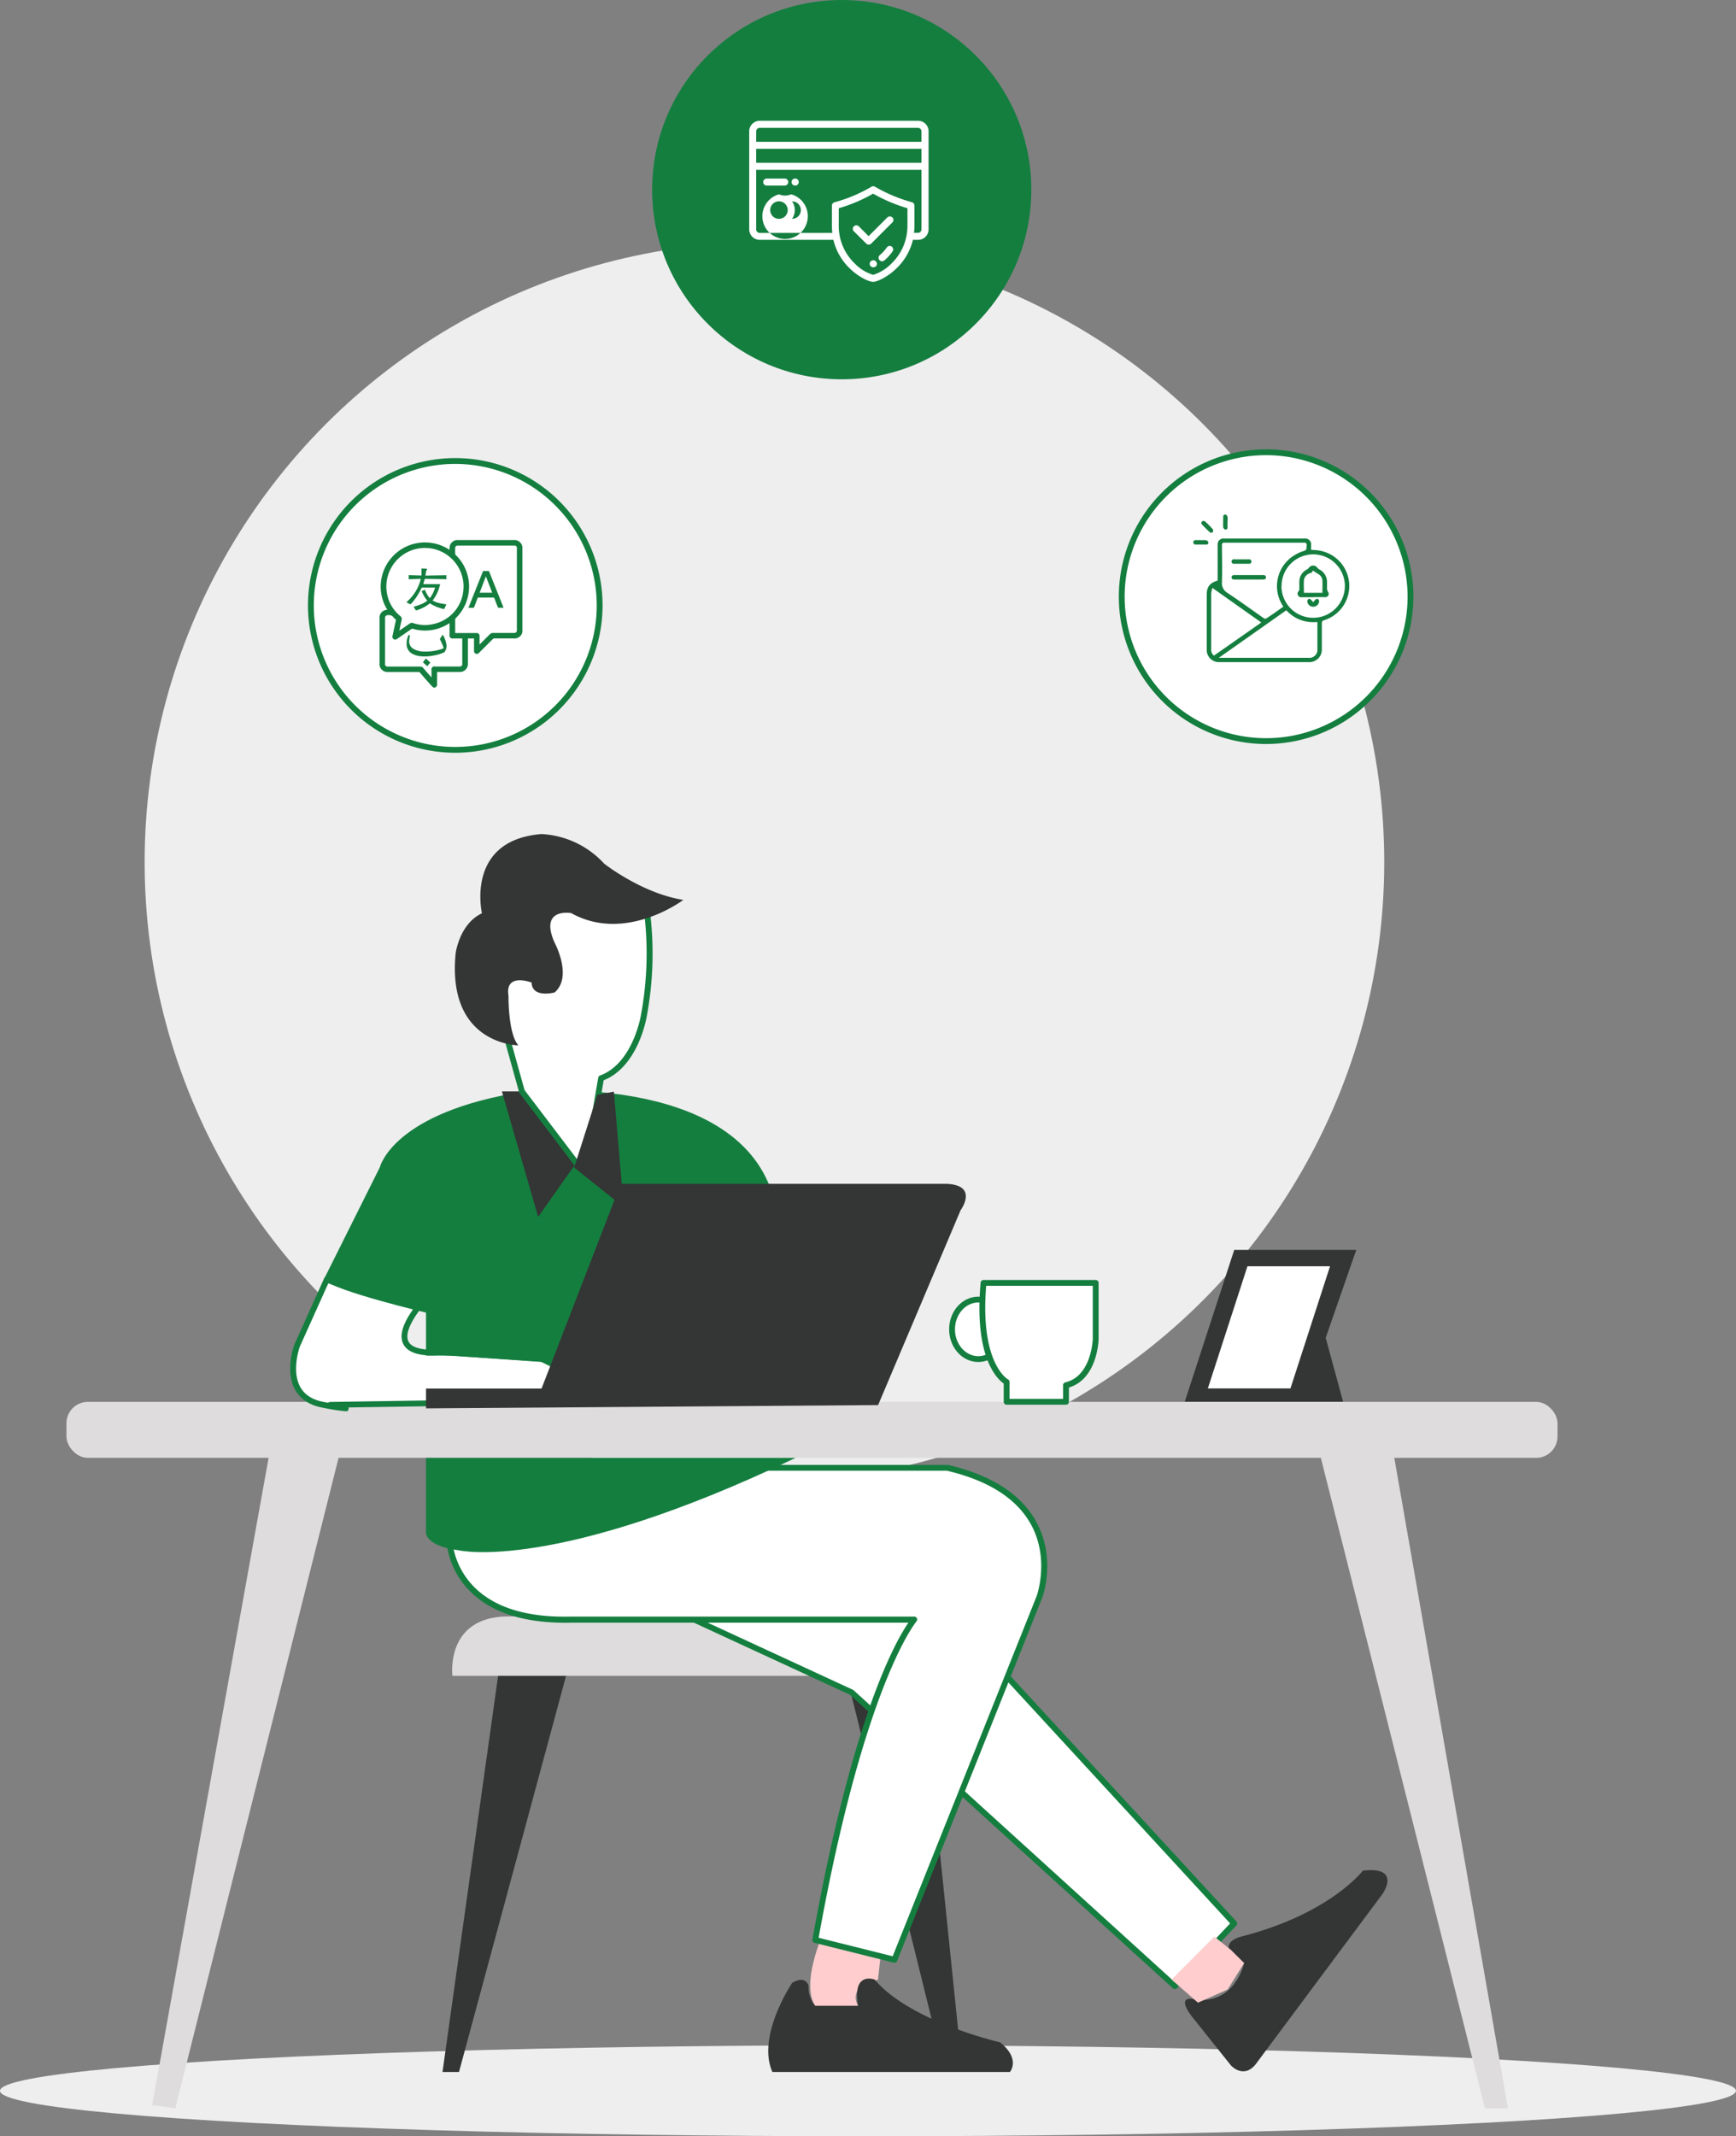 <svg id="Layer_1" data-name="Layer 1" xmlns="http://www.w3.org/2000/svg" viewBox="0 0 595.19 732.19"><rect x="0" y="0" width="595.19" height="732.19" fill="#808080" stroke="none"/><circle cx="262.09" cy="295.5" r="212.5" style="fill:#eee"/><circle cx="288.59" cy="65" r="65" style="fill:#147e3f"/><path d="M305.72,84.51a1.19,1.19,0,0,0-1.67.3,14.86,14.86,0,0,1-1.23,1.52,13.6,13.6,0,0,1-1.18,1.1,1.2,1.2,0,0,0,1.56,1.83,16.83,16.83,0,0,0,1.37-1.3,14.83,14.83,0,0,0,1.45-1.8A1.19,1.19,0,0,0,305.72,84.51Zm-5.23,5.38a1.2,1.2,0,0,0-1.59-.58h0l0,0a1.21,1.21,0,0,0-.62,1.58,1.22,1.22,0,0,0,1.11.72,1.33,1.33,0,0,0,.48-.1l.09,0a1.21,1.21,0,0,0,.59-1.6ZM314.73,41.4H260.46A3.6,3.6,0,0,0,256.87,45V78.62a3.6,3.6,0,0,0,3.59,3.58h25.27a20,20,0,0,0,5.61,9.8c3.09,3,6.63,4.6,8,4.6s4.91-1.6,8-4.6A20,20,0,0,0,313,82.2h1.78a3.58,3.58,0,0,0,3.58-3.58V45A3.58,3.58,0,0,0,314.73,41.4Zm-3.62,35.88a17.73,17.73,0,0,1-5.36,12.92,14.92,14.92,0,0,1-6.4,4,15,15,0,0,1-6.41-4,17.74,17.74,0,0,1-5.37-12.92V71.37a53.09,53.09,0,0,0,11.78-5,55.39,55.39,0,0,0,11.77,5v5.91Zm4.8,1.33a1.18,1.18,0,0,1-1.18,1.19h-1.36a21.28,21.28,0,0,0,.14-2.52V70.46a1.21,1.21,0,0,0-.88-1.16A52.71,52.71,0,0,1,300,64a1.21,1.21,0,0,0-1.22,0,51.06,51.06,0,0,1-12.68,5.33,1.21,1.21,0,0,0-.88,1.16v6.82a23.65,23.65,0,0,0,.14,2.52H260.46a1.19,1.19,0,0,1-1.19-1.18V58.2h56.64Zm0-22.81H259.27V51h56.64v4.8Zm0-7.2H259.27V45a1.18,1.18,0,0,1,1.19-1.18h54.27A1.18,1.18,0,0,1,315.91,45V48.6Zm-44.64,18a5.37,5.37,0,0,1-4.2,0,7.79,7.79,0,1,0,4.2,0Zm-4.2,8.4a3,3,0,1,1,3-3,3,3,0,0,1-3,3Zm4.5,0a5.36,5.36,0,0,0,0-6,3,3,0,0,1,0,6ZM269.05,61.2h-6.18a1.2,1.2,0,1,0,0,2.4h6.18a1.2,1.2,0,0,0,0-2.4Zm3.54,0h0a1.2,1.2,0,1,0,0,2.4h.06a1.2,1.2,0,1,0,0-2.4Zm33.34,13.32a1.2,1.2,0,0,0-1.7,0h0l-6.42,6.42-3.36-3.36a1.2,1.2,0,0,0-1.7,1.7L297,83.49a1.2,1.2,0,0,0,1.7,0h0l7.26-7.27a1.19,1.19,0,0,0,0-1.7Z" style="fill:#fff;fill-rule:evenodd"/><g id="Ellipse_9_copy" data-name="Ellipse 9 copy"><circle cx="434.09" cy="204.5" r="49.5" style="fill:#fff"/><path d="M434.09,255a50.5,50.5,0,1,1,50.5-50.5A50.56,50.56,0,0,1,434.09,255Zm0-99a48.5,48.5,0,1,0,48.5,48.5A48.56,48.56,0,0,0,434.09,156Z" style="fill:#147e3f"/></g><path d="M417.47,199V190.7c0-1.31,0-2.62,0-3.93a2,2,0,0,1,1.74-2.2,1.93,1.93,0,0,1,.48,0h27.62a2,2,0,0,1,2.2,1.75,1.77,1.77,0,0,1,0,.46v1.66c.9.07,1.76.1,2.61.23a12.3,12.3,0,0,1,1.87,23.9,1,1,0,0,0-.8,1.09v0c0,2.89,0,5.78,0,8.67a4.29,4.29,0,0,1-3.95,4.6H418.18a4.19,4.19,0,0,1-4.45-3.89,5.61,5.61,0,0,1,0-.58V203.89C413.73,201.13,414.74,199.78,417.47,199Zm22.57,9c-.17-.27-.29-.46-.4-.65a12.35,12.35,0,0,1,4.09-17A12.82,12.82,0,0,1,446.5,189c1.46-.46,1.43-.46,1.46-2a.76.76,0,0,0-.52-1,.77.77,0,0,0-.4,0q-13.55,0-27.09,0a.8.8,0,0,0-1,.55.85.85,0,0,0,0,.42c0,4.12.13,8.26,0,12.38a3.94,3.94,0,0,0,2,3.93c4.18,2.78,8.24,5.74,12.35,8.61a.88.88,0,0,0,.75.13C436.05,210.74,438,209.34,440,207.92Zm-22.17,17.46.46,0h30.29a2.76,2.76,0,0,0,3.05-2.45,2.81,2.81,0,0,0,0-.58c0-2.79,0-5.59,0-8.38v-.87a13.34,13.34,0,0,1-5.84-.72,12.71,12.71,0,0,1-4.82-3.3Zm21.48-24.51A10.87,10.87,0,1,0,450.22,190h0a10.84,10.84,0,0,0-10.83,10.86Zm-6.91,12.4L415.68,201.5a9.49,9.49,0,0,0-.42,1.9c0,6.4,0,12.79,0,19.19a2.58,2.58,0,0,0,.93,2.12Zm-20.59-34.19a1.64,1.64,0,0,1,.45-.56,1,1,0,0,1,.81.07,36.87,36.87,0,0,1,2.72,2.73,1,1,0,0,1-.05,1,.91.91,0,0,1-.9.1c-1-.89-1.91-1.85-2.84-2.8A1.91,1.91,0,0,1,411.85,179.08Zm9-.2c0,.59,0,1.18,0,1.77a.63.63,0,0,1-.5.76.57.57,0,0,1-.26,0,1.08,1.08,0,0,1-.7-.74c-.08-1.2,0-2.41,0-3.62a.67.67,0,0,1,.54-.77.45.45,0,0,1,.23,0,1.12,1.12,0,0,1,.7.75,10.38,10.38,0,0,1,0,1.85Zm-9.11,6.2a8.83,8.83,0,0,1,1.78,0,1.16,1.16,0,0,1,.77.68.67.67,0,0,1-.5.79.7.7,0,0,1-.25,0q-1.82,0-3.63,0a.75.75,0,0,1-.8-.71.76.76,0,0,1,.72-.8h1.91Zm16.46,13.47H423.3c-.54,0-1.06-.1-1.06-.74s.51-.8,1.09-.8c3.21,0,6.43,0,9.64,0,.55,0,1,.11,1.07.75s-.53.79-1.09.79h-4.74Zm-2.51-5.41h-2.52a.77.77,0,1,1-.33-1.51.91.91,0,0,1,.33,0h5a.77.77,0,0,1,.88.62.76.76,0,0,1-.62.89,1.13,1.13,0,0,1-.26,0H425.7Zm24.53,11.48H446.3A1.23,1.23,0,0,1,445,204a1.22,1.22,0,0,1,.27-1.42,1.13,1.13,0,0,0,.21-.66c0-.84,0-1.68,0-2.52a4.66,4.66,0,0,1,2.56-4.2,2.38,2.38,0,0,0,.71-.59,1.77,1.77,0,0,1,2.46-.46,1.61,1.61,0,0,1,.45.45,2.29,2.29,0,0,0,.65.55,4.8,4.8,0,0,1,2.66,4.24c0,.59,0,1.18,0,1.78a2.65,2.65,0,0,0,.42,1.79,1.12,1.12,0,0,1-.36,1.53,1.07,1.07,0,0,1-.74.16c-1.36,0-2.72,0-4.08,0Zm-.16-9.15c0,.86-1,.8-1.57,1.19a2.86,2.86,0,0,0-1.44,2.15c-.1,1.42,0,2.84,0,4.28h6.34c0-1.48.08-2.91,0-4.33a2.9,2.9,0,0,0-1.58-2.2c-.55-.33-1.08-.69-1.69-1.09Zm.15,12.4a2,2,0,0,1-2-1.87v-.09a1.09,1.09,0,0,1,.63-.8,1.56,1.56,0,0,1,.81.54,6.44,6.44,0,0,1,.6.69,6.53,6.53,0,0,1,.58-.72,1.44,1.44,0,0,1,.83-.5,1.12,1.12,0,0,1,.61.82,2,2,0,0,1-2,1.93Z" style="fill:#147e3f;fill-rule:evenodd"/><g id="Ellipse_9_copy_2" data-name="Ellipse 9 copy 2"><circle cx="156.09" cy="207.5" r="49.5" style="fill:#fff"/><path d="M156.09,258a50.5,50.5,0,1,1,50.5-50.5A50.56,50.56,0,0,1,156.09,258Zm0-99a48.5,48.5,0,1,0,48.5,48.5A48.56,48.56,0,0,0,156.09,159Z" style="fill:#147e3f"/></g><path d="M149.16,235.65h-.53a5.81,5.81,0,0,1-.65-.56c-1.35-1.51-2.69-3-4-4.55a.56.56,0,0,0-.47-.21H132.86a2.71,2.71,0,0,1-2.68-2.12l-.06-.16V211.29l.06-.22a2.69,2.69,0,0,1,2-2c.19-.05.38-.07.59-.11a14.89,14.89,0,0,1-2.17-9.45,15.19,15.19,0,0,1,23.53-11.05v-.65a2.73,2.73,0,0,1,2.19-2.67l.13-.05h20.32l.14.05a2.72,2.72,0,0,1,2.14,2.07.44.44,0,0,0,.06.16v29.2a.08.08,0,0,0,0,0,2.73,2.73,0,0,1-3,2.24h-6.63a.66.66,0,0,0-.51.21c-1.58,1.58-3.16,3.17-4.75,4.74a.94.94,0,0,1-1.13.28,1,1,0,0,1-.57-1v-4.22h-2.1v8.6a2.74,2.74,0,0,1-2.56,2.89h-8c0,1.37,0,2.71,0,4A1.2,1.2,0,0,1,149.16,235.65Zm15.25-14.84.11.06a1.07,1.07,0,0,1,.15-.22c1.06-1.07,2.14-2.12,3.2-3.2a1.61,1.61,0,0,1,1.26-.52c2.36,0,4.73,0,7.09,0a.85.85,0,0,0,.92-.52,1.29,1.29,0,0,0,.07-.51V188c0-.11,0-.22,0-.33a.79.79,0,0,0-.63-.67,3.25,3.25,0,0,0-.44,0H156.89a.82.82,0,0,0-.84.79v.09c0,.6,0,1.21,0,1.82a.67.67,0,0,0,.22.53,15.1,15.1,0,0,1,.27,21.35l-.3.3a.64.64,0,0,0-.18.42c0,1.45,0,2.9,0,4.35v.31h7.35a.94.94,0,0,1,1,.85v3Zm-5.57-16.89c-.22,0-.21-.13-.18-.29a12.87,12.87,0,0,0-.07-5.56A13.23,13.23,0,1,0,132.8,204a13.4,13.4,0,0,0,.82,2.46,13,13,0,0,0,3.64,4.71,1.17,1.17,0,0,1,.45,1.26c-.26,1.11-.49,2.24-.73,3.36,0,.09,0,.17,0,.31l.32-.21,3.17-2.18a1.22,1.22,0,0,1,1.15-.17,12.53,12.53,0,0,0,7,.33,13,13,0,0,0,9.94-9.7c0-.16.06-.3.3-.26Zm-10.9,28.25v-2.53a1,1,0,0,1,.77-1.2,1,1,0,0,1,.43,0h8.35a.87.87,0,0,0,1-.68.69.69,0,0,0,0-.35v-8.58h-3.23a1,1,0,0,1-1.14-.8,1,1,0,0,1,0-.34v-3.8c0-.1,0-.2,0-.33l-.25.16a15,15,0,0,1-12.35,1.79.5.5,0,0,0-.46.08l-4.9,3.37a1,1,0,0,1-1.2.09,1,1,0,0,1-.37-1.17c.38-1.74.75-3.5,1.13-5.24a.39.39,0,0,0-.14-.41,2.8,2.8,0,0,1-.61-.58,1.9,1.9,0,0,0-1.95-.8.88.88,0,0,0-1,.75,1.13,1.13,0,0,0,0,.26v15.6a.84.84,0,0,0,.7,1,.71.71,0,0,0,.29,0H144a1.39,1.39,0,0,1,1.14.51c.9,1.08,1.84,2.11,2.83,3.23Zm24.7-23.87c-.6,0-1.17,0-1.74,0a.39.39,0,0,1-.23-.24c-.4-1-.79-2-1.17-3a.33.33,0,0,0-.36-.25h-5.08a.31.31,0,0,0-.34.24c-.37,1-.76,2-1.13,3a.35.35,0,0,1-.38.26c-.51,0-1,0-1.58,0,0-.13.07-.23.11-.33q2.38-6,4.78-12a.35.35,0,0,1,.4-.27c.47,0,1,0,1.43,0a.36.36,0,0,1,.4.27c1.11,2.82,2.24,5.65,3.37,8.47l1.41,3.55c0,.08.06.17.11.29Zm-8.19-5.15h4.31l-2.17-5.61c-.73,1.91-1.44,3.75-2.14,5.61ZM147.36,205a9.91,9.91,0,0,0,1.79-3.62l-.3,0h-4a.38.38,0,0,0-.41.27,20.29,20.29,0,0,1-3,4.74c-.24.27-.52.52-.74.74l-1.37-.73a15.13,15.13,0,0,0,4.94-8l-4.15.13v-1.41l4.4.13v-2.44l.47.06c.41,0,.82,0,1.22.06a1,1,0,0,1,.24.08c0,.07-.05.15-.08.23a3.68,3.68,0,0,0-.26.57c-.1.46-.16.93-.25,1.47l7.16-.13v1.4l-.63-.05-6.57-.11a.35.35,0,0,0-.22.12c-.17.57-.33,1.14-.49,1.7h5.79a14.14,14.14,0,0,1-2.57,5.61,8.16,8.16,0,0,0,2.33.9c.8.17,1.62.29,2.38.42l-.76,1.63a14.42,14.42,0,0,1-4.91-2,12.53,12.53,0,0,1-4.77,2.45l-.78-1.25c.8-.27,1.63-.51,2.43-.82a7.78,7.78,0,0,0,2.25-1.3,10.85,10.85,0,0,1-1.93-3.26l1.12-.46a10.08,10.08,0,0,0,1.66,2.92Zm-7.21,12.62.42.18a16.62,16.62,0,0,0-.28,1.77,2.92,2.92,0,0,0,1.65,2.92,7.13,7.13,0,0,0,3.1.8,17.79,17.79,0,0,0,6.44-.86c.65-.21.69-.26.44-.91s-.67-1.53-1-2.28a.39.39,0,0,1,0-.43q.42-.62.81-1.23l.1,0a8.83,8.83,0,0,1,1.25,3.55,3.43,3.43,0,0,1-.61,2.26.8.8,0,0,1-.34.26,14.3,14.3,0,0,1-3.34,1,15.58,15.58,0,0,1-4.2.3,7.83,7.83,0,0,1-2.9-.71,3.74,3.74,0,0,1-2.28-3.51,6.26,6.26,0,0,1,.6-2.89l.09-.18a.27.27,0,0,1,.07-.08ZM145,227l1-1.31,1.55,1.39-1.06,1.25Z" style="fill:#147e3f;fill-rule:evenodd"/><g id="Ellipse_11_copy_2" data-name="Ellipse 11 copy 2"><ellipse cx="297.59" cy="716.59" rx="297.59" ry="15.59" style="fill:#eee"/></g><g id="resources_compatibility" data-name="resources compatibility"><g id="table"><g id="Rounded_Rectangle_8" data-name="Rounded Rectangle 8"><rect x="22.78" y="480.47" width="511.22" height="19.19" rx="7.34" style="fill:#dedcdc"/></g><path d="M92.9,495.14,52.18,721.47l7.92,1.13,57.68-229.72Z" style="fill:#dedcdc;fill-rule:evenodd"/><path d="M452.57,498.54,509.12,722.6H517L477.45,496.28Z" style="fill:#dedcdc;fill-rule:evenodd"/><path d="M170.94,573.22,151.71,710.15h5.66l37.32-138.06Z" style="fill:#343535;fill-rule:evenodd"/><path d="M290.83,576.62,322.5,704.49l6.79-1.13L318,593.59Z" style="fill:#343535;fill-rule:evenodd"/><path d="M155.11,574.36S152.51,554,174.34,554h79.17l28.27,20.37Z" style="fill:#dedcdc;fill-rule:evenodd"/><path d="M453.7,455.54l6.79,24.89h-14.7Z" style="fill:#343535;fill-rule:evenodd"/><ellipse cx="335.41" cy="455.61" rx="9" ry="10.2" style="fill:#fff"/><path d="M335.41,466.81c-5.52,0-10-5-10-11.2s4.48-11.2,10-11.2,10,5,10,11.2S340.92,466.81,335.41,466.81Zm0-20.4c-4.41,0-8,4.13-8,9.2s3.59,9.2,8,9.2,8-4.12,8-9.2S339.82,446.41,335.41,446.41Z" style="fill:#147e3f"/><path d="M375.66,439.7v19.24s-.34,13.55-10.18,15.84v5.66H345.12v-6.79s-10.51-5.31-7.91-33.95Z" style="fill:#fff;fill-rule:evenodd"/><path d="M365.48,481.44H345.12a1,1,0,0,1-1-1V474.2c-2.23-1.57-10.23-9-7.91-34.59a1,1,0,0,1,1-.91h38.45a1,1,0,0,1,1,1v19.24c0,.59-.45,13.69-10.18,16.61v4.89A1,1,0,0,1,365.48,481.44Zm-19.36-2h18.36v-4.66a1,1,0,0,1,.77-1c9-2.09,9.41-14.77,9.41-14.9V440.7H338.12c-2.19,26.63,7.36,32,7.46,32.06a1,1,0,0,1,.54.89Z" style="fill:#147e3f"/><path d="M423.16,428.38H465l-18.1,52.05H406.19Z" style="fill:#343535;fill-rule:evenodd"/><path d="M427.69,434H456l-13.57,41.87H414.11Z" style="fill:#fff;fill-rule:evenodd"/></g><g id="man_sitting" data-name="man sitting"><path d="M112.06,438.5l-10.18,22.63s-6.58,17.58,9.05,20.37,2.26,0,2.26,0l73.52-1.13,3.39-12.45-4.52-2.26-35.06-2.26s-21.29,2.87-6.79-15.85C143.73,447.55,120.35,442.27,112.06,438.5Z" style="fill:#fff;fill-rule:evenodd"/><path d="M118.5,483.69a70.35,70.35,0,0,1-7.75-1.2c-4.47-.8-7.66-2.84-9.49-6.05-3.69-6.46-.46-15.28-.32-15.66l10.21-22.69a1,1,0,0,1,.56-.53,1,1,0,0,1,.76,0c7.47,3.39,27.43,8.06,31.35,9a1,1,0,0,1,.91,1,1,1,0,0,1-.21.61c-4.19,5.41-5.7,9.47-4.39,11.76,1.69,2.94,8,2.79,10.25,2.48h.2l35.06,2.26a1,1,0,0,1,.38.1l4.53,2.27a1,1,0,0,1,.52,1.15l-3.4,12.45a1,1,0,0,1-.95.74l-67.2,1a1.56,1.56,0,0,1,0,.52C119.4,483.42,119.35,483.69,118.5,483.69Zm-5.93-43.88-9.78,21.73s-3,8.28.21,13.92c1.52,2.67,4.25,4.37,8.1,5.06l1.41.25a1.06,1.06,0,0,1,.67-.27l72.76-1.12,3-10.93-3.61-1.81-34.76-2.24c-1.09.13-9.56,1-12.15-3.48-1.68-2.92-.51-7.1,3.61-12.74C136.28,446.84,120.05,442.92,112.57,439.81Z" style="fill:#147e3f"/><path d="M146.06,449.88S115,442.57,111,438.56l19.22-38.47s4.36-19,49.77-26c0,0,71.46-6.93,84.83,35.08l-4.53,56.58-73.51,1.13-31.67-2.26h-9.05V449.88Z" style="fill:#147e3f;fill-rule:evenodd"/><path d="M146.06,475.91v6.79l155-1.13,28.28-66.77s6.24-8.45-4.53-9.05h-112l-27.14,70.16Z" style="fill:#343535;fill-rule:evenodd"/><path d="M184.51,417.07l13.58-19.24L180,374.06h-7.92Z" style="fill:#343535;fill-rule:evenodd"/><path d="M221.91,313A116.34,116.34,0,0,1,220.78,348s-2.81,17.2-14.7,21.5l-5.66,32.81-21.49-28.29-5.65-20.37-4.53-24.9,12.44-22.62,7.92-4.53,30.54,6.79Z" style="fill:#fff;fill-rule:evenodd"/><path d="M200.42,403.35a1,1,0,0,1-.8-.39l-21.48-28.29a.91.91,0,0,1-.17-.34L172.31,354l-4.54-25a1,1,0,0,1,.11-.66l12.44-22.63a1,1,0,0,1,.38-.38l7.91-4.53a1.06,1.06,0,0,1,.72-.11l30.54,6.79a1,1,0,0,1,.67.53l2.26,4.53a.92.92,0,0,1,.1.32,117,117,0,0,1-1.14,35.39c-.11.69-2.95,17.3-14.79,22l-5.56,32.25a1,1,0,0,1-.75.81Zm-20.58-29.74,20,26.31,5.26-30.55a1,1,0,0,1,.65-.77c11.21-4.06,14-20.56,14-20.72a115.29,115.29,0,0,0,1.15-34.63l-2-3.95-29.7-6.6-7.34,4.19L169.8,329l4.46,24.56Z" style="fill:#147e3f"/><path d="M233.15,552.86,292,580,402.8,680.73l20.36-21.5L290.83,515.51Z" style="fill:#fff;fill-rule:evenodd"/><path d="M402.8,681.73a1,1,0,0,1-.67-.26L291.4,580.86l-58.67-27.1a1,1,0,0,1-.12-1.74l57.68-37.35a1,1,0,0,1,1.28.16L423.9,658.55a1,1,0,0,1,0,1.37l-20.36,21.5A1,1,0,0,1,402.8,681.73Zm-167.58-129,57.16,26.4a1.4,1.4,0,0,1,.26.16L402.75,679.33l19-20.11L290.67,516.81Z" style="fill:#147e3f"/><path d="M281.78,663.75s-7.21,16.23-2.26,23.77h14.7s-4.39-6.69,6.79-9l1.13-10.19Z" style="fill:#ffcdcd;fill-rule:evenodd"/><path d="M409.59,685.26s-6.65-1.88-1.13,5.65l13.58,17s4.65,5.2,9-1.13l43-57.72s6.64-9.51-6.78-7.92c0,0-11.18,14.82-41.85,22.63,0,0-6.37,1.52-3.39,5.66l4.52,3.4S423.45,687.24,409.59,685.26Z" style="fill:#343535;fill-rule:evenodd"/><path d="M271.6,679.6s-12.3,18.21-6.78,30.55h81.43s3.81-4.42-3.39-10.18c0,0-30.69-7-43-21.5,0,0-7.78-3-5.65,9h-14.7a9.66,9.66,0,0,1-2.27-6.79S276.41,676.77,271.6,679.6Z" style="fill:#343535;fill-rule:evenodd"/><path d="M401.67,678.47l9.05,7.92,10.18-4.53,5.66-9.05L422,668.28l-5.65-4.53Z" style="fill:#ffcdcd;fill-rule:evenodd"/><path d="M154,526.83s-.44,29.24,41.84,28.29H313.45s-18,20.47-33.93,109.77l27.15,6.78L356.43,547.2s12.29-33.84-31.67-44.13H254.64S182,538.15,154,526.83Z" style="fill:#fff;fill-rule:evenodd"/><path d="M306.67,672.67a.74.74,0,0,1-.25,0l-27.14-6.78a1,1,0,0,1-.74-1.15c13.62-76.16,28.54-102.25,32.91-108.59H195.83c-15.47.35-27.09-3.23-34.56-10.65A27.64,27.64,0,0,1,153,526.82a1,1,0,0,1,1.37-.92c27.26,11,99.13-23.38,99.85-23.73a1,1,0,0,1,.44-.1h70.12l.23,0c15,3.51,25.19,10.11,30.34,19.61,6.76,12.49,2.24,25.3,2,25.84L307.6,672.05A1,1,0,0,1,306.67,672.67Zm-26-8.53,25.39,6.35L355.5,546.83c0-.09,4.4-12.51-1.95-24.2-4.85-8.94-14.57-15.19-28.9-18.56H254.87c-4.38,2.1-55,26-86.87,26a41.46,41.46,0,0,1-12.93-1.79,26.5,26.5,0,0,0,7.64,15.78c7.07,7,18.19,10.38,33.09,10H313.45a1,1,0,0,1,.91.59,1,1,0,0,1-.15,1.07C314,556,296.33,577.14,280.67,664.14Z" style="fill:#147e3f"/><path d="M234.28,308.43s-19.77,14.94-38.45,4.52c0,0-11.1-2-5.66,10.19,0,0,6.24,11.55,0,17,0,0-7.71,2.12-7.92-3.39,0,0-9.21-3.54-7.91,4.53,0,0-.17,13.05,3.39,17,0,0-24.68-.15-21.49-31.68,0,0,1.34-10,9-13.59,0,0-5.83-25,20.36-27.15A31.29,31.29,0,0,1,207.14,296S220,306.17,234.28,308.43Z" style="fill:#343535;fill-rule:evenodd"/><path d="M204.8,375.26l5.66-1.13,3.39,39.61-17-13.58Z" style="fill:#343535;fill-rule:evenodd"/><path d="M146.06,499.67v24.9s-1.38,5.1,11.31,6.79c0,0,32.93,7.74,115.37-31.69Z" style="fill:#147e3f;fill-rule:evenodd"/></g></g></svg>